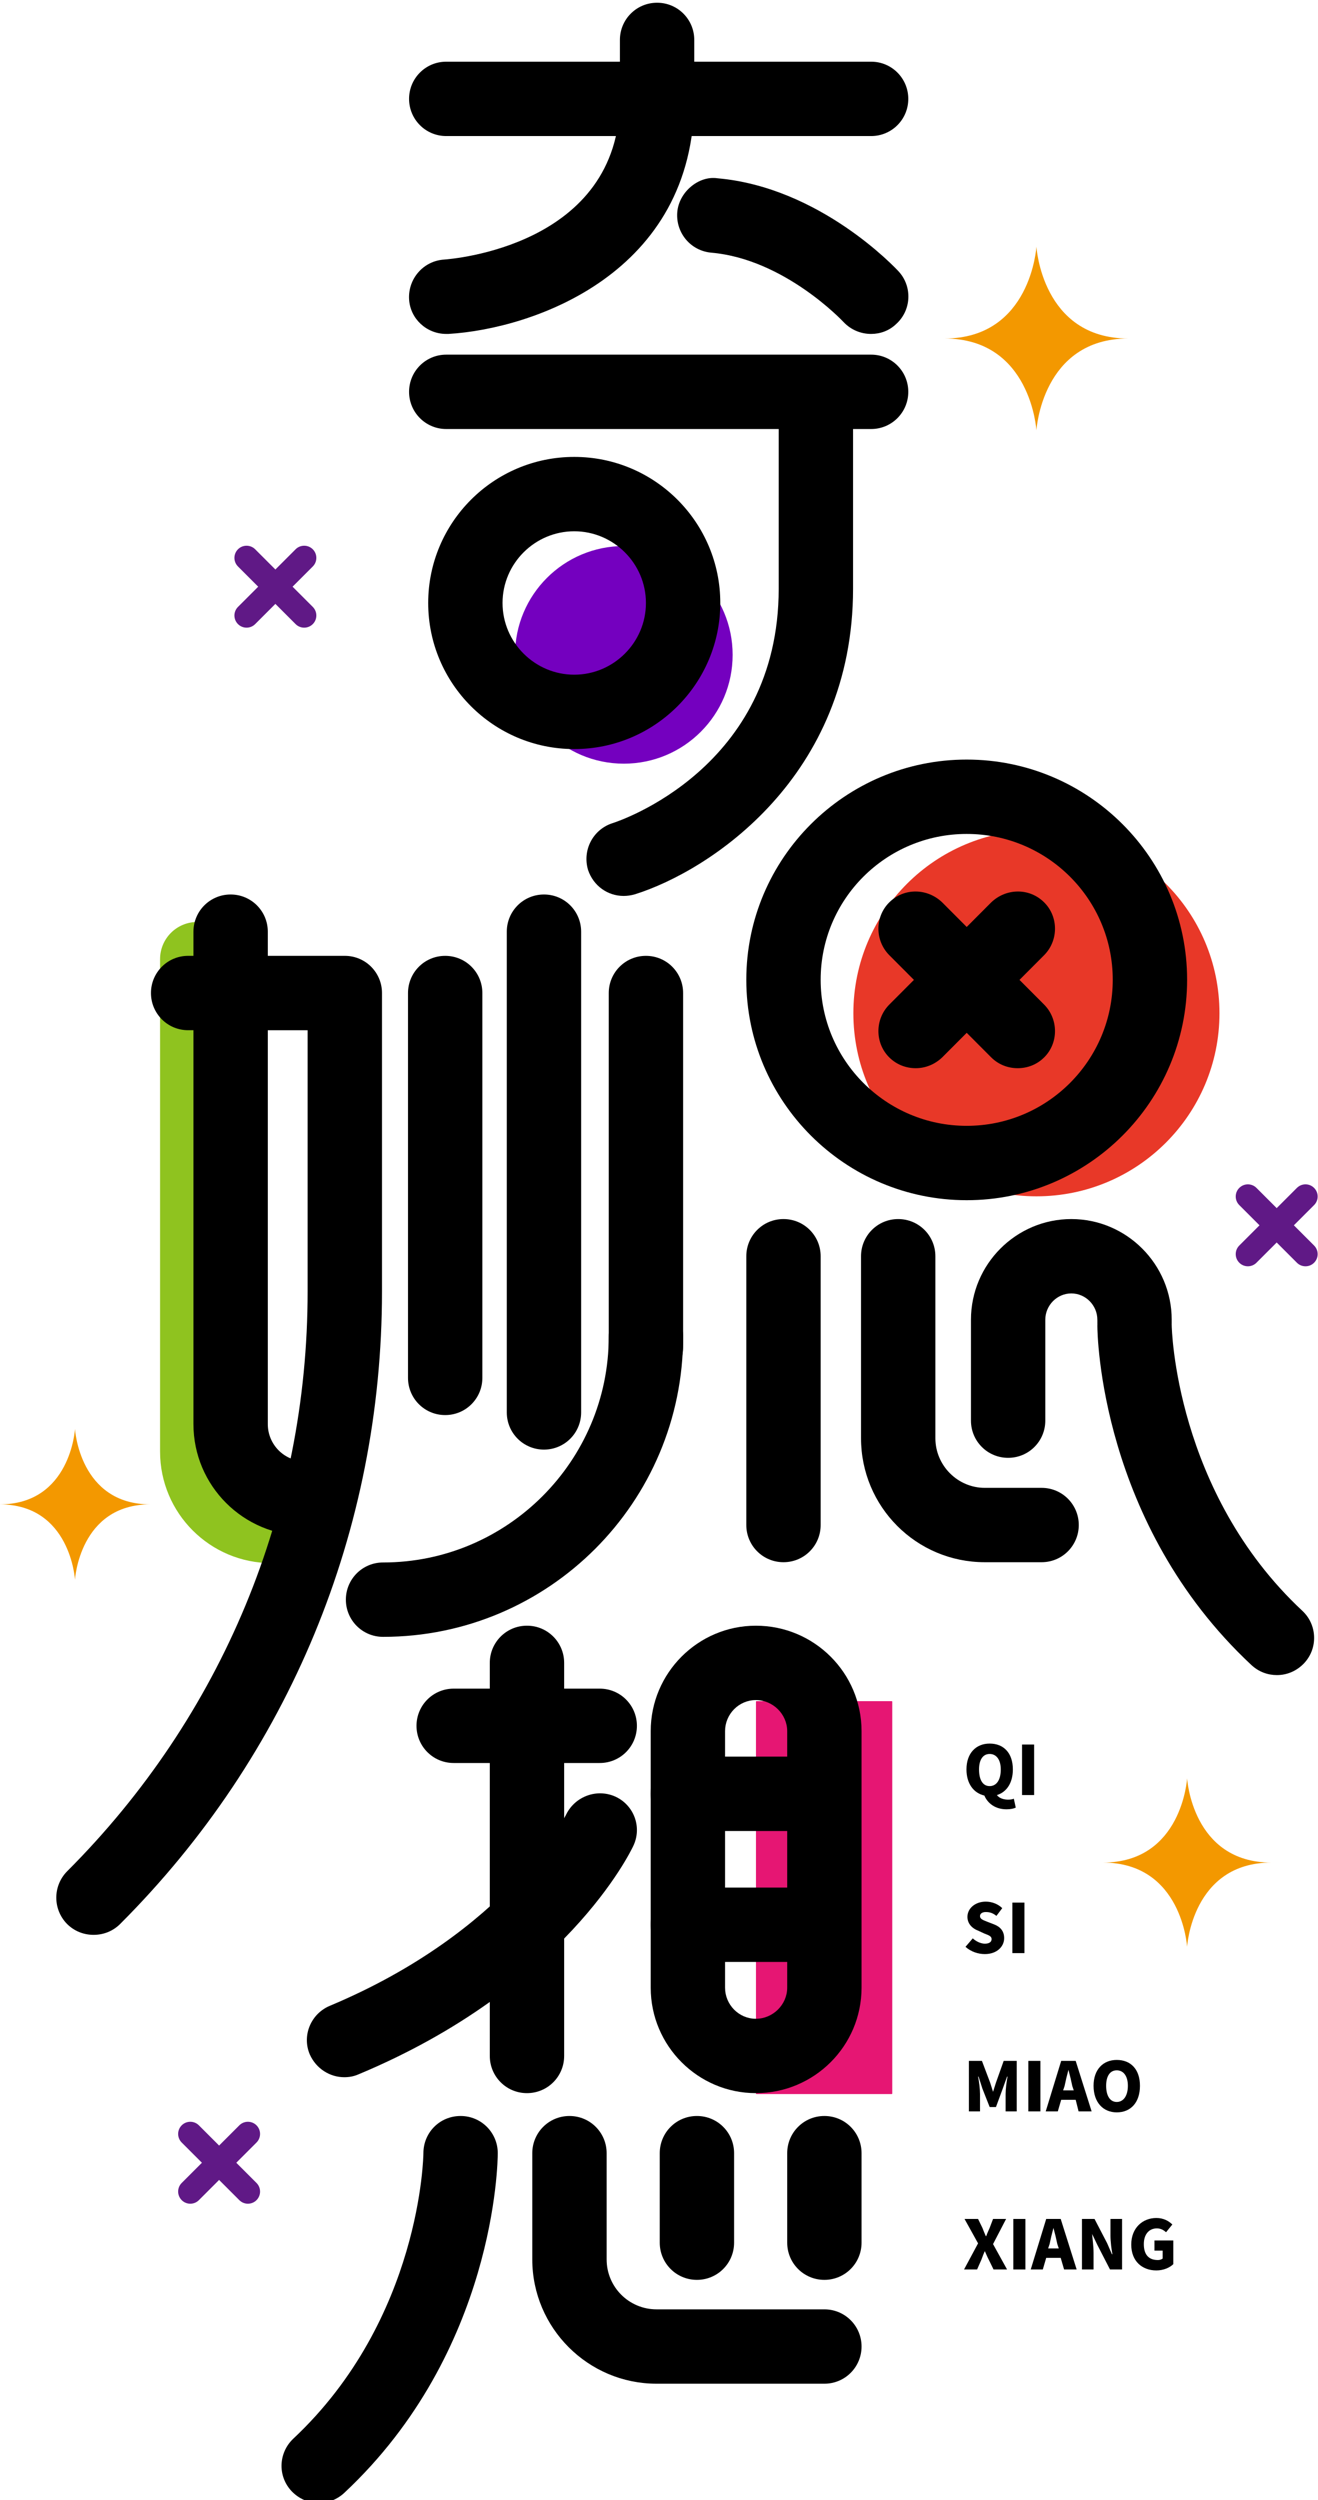 <?xml version="1.0" encoding="iso-8859-1"?>
<!-- Generator: Adobe Illustrator 27.0.0, SVG Export Plug-In . SVG Version: 6.00 Build 0)  -->
<svg version="1.1" id="&#x56FE;&#x5C42;_1" xmlns="http://www.w3.org/2000/svg" xmlns:xlink="http://www.w3.org/1999/xlink" x="0px"
	 y="0px" viewBox="0 0 346.184 656.565" style="enable-background:new 0 0 346.184 656.565;" xml:space="preserve">
<g>
	<g>
		<path d="M228.805,35.73H117.211c-5.44,0-9.765-4.394-9.765-9.765s4.324-9.765,9.765-9.765h111.595c5.44,0,9.765,4.394,9.765,9.765
			S234.246,35.73,228.805,35.73z"/>
	</g>
	<g>
		<path d="M228.805,112.661H117.211c-5.44,0-9.765-4.394-9.765-9.765s4.324-9.765,9.765-9.765h111.595
			c5.44,0,9.765,4.394,9.765,9.765S234.246,112.661,228.805,112.661z"/>
	</g>
	<g>
		<g>
			<path d="M117.211,87.692c-5.161,0-9.486-3.976-9.765-9.137c-0.279-5.37,3.766-10.044,9.207-10.392
				c1.813-0.139,46.172-3.487,46.172-42.197V10.482c0-5.37,4.324-9.765,9.765-9.765c5.44,0,9.765,4.394,9.765,9.765v15.484
				c0,45.824-42.266,60.401-64.585,61.726C117.629,87.692,117.35,87.692,117.211,87.692z"/>
		</g>
		<g>
			<path d="M228.805,87.692c-2.65,0-5.301-1.046-7.254-3.139c-0.139-0.139-15.484-16.53-34.734-18.204
				c-5.44-0.488-9.346-5.231-8.928-10.601c0.418-5.37,5.719-9.695,10.602-8.928c26.922,2.371,46.73,23.574,47.567,24.481
				c3.627,3.976,3.348,10.183-0.697,13.81C233.548,86.855,231.177,87.692,228.805,87.692z"/>
		</g>
	</g>
	<g>
		<path d="M163.801,235.276c-4.185,0-7.951-2.65-9.346-6.835c-1.534-5.161,1.255-10.601,6.417-12.275
			c1.813-0.558,43.661-14.507,43.661-61.586V107.43c0-5.37,4.324-9.765,9.765-9.765c5.44,0,9.765,4.394,9.765,9.765v47.149
			c0,49.381-37.524,74.071-57.332,80.278C165.754,235.136,164.778,235.276,163.801,235.276z"/>
	</g>
	<g>
		<circle style="fill:#7400BF;" cx="163.858" cy="171.966" r="28.576"/>
	</g>
	<g>
		<circle style="fill:#E83828;" cx="272.224" cy="266.079" r="48.08"/>
	</g>
	<g>
		<path d="M142.877,380.667c-5.44,0-9.765-4.394-9.765-9.765V244.661c0-5.37,4.324-9.765,9.765-9.765
			c5.44,0,9.765,4.394,9.765,9.765v126.241C152.642,376.273,148.318,380.667,142.877,380.667z"/>
	</g>
	<g>
		<path d="M116.932,371.6c-5.44,0-9.765-4.394-9.765-9.765V260.773c0-5.37,4.324-9.765,9.765-9.765s9.765,4.394,9.765,9.765v101.063
			C126.696,367.206,122.372,371.6,116.932,371.6z"/>
	</g>
	<g>
		<path d="M169.66,363.579c-5.44,0-9.765-4.394-9.765-9.765v-93.042c0-5.37,4.324-9.765,9.765-9.765c5.44,0,9.765,4.394,9.765,9.765
			v93.042C179.425,359.185,175.1,363.579,169.66,363.579z"/>
	</g>
	<g>
		<path d="M100.611,429.839c-5.44,0-9.765-4.394-9.765-9.765c0-5.37,4.324-9.765,9.765-9.765c32.641,0,59.285-26.643,59.285-59.354
			c0-5.371,4.324-9.765,9.765-9.765c5.44,0,9.765,4.394,9.765,9.765C179.425,394.477,144.133,429.839,100.611,429.839z"/>
	</g>
	<g>
		<path d="M273.583,410.24h-14.926c-17.995,0-32.502-14.577-32.502-32.572v-47.776c0-5.37,4.324-9.765,9.765-9.765
			c5.44,0,9.765,4.394,9.765,9.765v47.776c0,7.184,5.859,13.043,12.973,13.043h14.926c5.44,0,9.765,4.394,9.765,9.765
			C283.347,405.846,279.023,410.24,273.583,410.24z"/>
	</g>
	<g>
		<path d="M205.789,410.24c-5.44,0-9.765-4.394-9.765-9.765v-70.584c0-5.37,4.324-9.765,9.765-9.765c5.44,0,9.765,4.394,9.765,9.765
			v70.584C215.553,405.846,211.229,410.24,205.789,410.24z"/>
	</g>
	<g>
		<path d="M264.795,382.829c-5.44,0-9.765-4.394-9.765-9.765v-26.504c0-14.577,11.857-26.434,26.364-26.434
			s26.364,11.857,26.364,26.434c0,5.37-4.324,9.765-9.765,9.765s-9.765-4.394-9.765-9.765c0-3.766-3.069-6.905-6.835-6.905
			s-6.835,3.139-6.835,6.905v26.504C274.559,378.435,270.235,382.829,264.795,382.829z"/>
	</g>
	<g>
		<path d="M216.53,625.966h-44.08c-17.995,0-32.641-14.647-32.641-32.641v-27.899c0-5.37,4.324-9.765,9.765-9.765
			c5.44,0,9.765,4.394,9.765,9.765v27.899c0,7.254,5.859,13.112,13.112,13.112h44.08c5.44,0,9.765,4.394,9.765,9.765
			C226.294,621.572,221.97,625.966,216.53,625.966z"/>
	</g>
	<g>
		<path d="M157.524,462.968h-38.361c-5.44,0-9.765-4.394-9.765-9.765c0-5.37,4.324-9.765,9.765-9.765h38.361
			c5.44,0,9.765,4.394,9.765,9.765C167.289,458.574,162.965,462.968,157.524,462.968z"/>
	</g>
	<g>
		<path d="M138.414,549.663c-5.44,0-9.765-4.394-9.765-9.765V436.674c0-5.371,4.324-9.765,9.765-9.765
			c5.44,0,9.765,4.394,9.765,9.765v103.225C148.178,545.269,143.854,549.663,138.414,549.663z"/>
	</g>
	<g>
		<path d="M90.428,545.479c-3.766,0-7.393-2.232-9.067-5.998c-2.092-4.952,0.279-10.671,5.301-12.764
			c46.73-19.599,61.935-50.008,62.075-50.287c2.371-4.743,8.091-6.835,12.973-4.603c4.882,2.302,6.975,8.091,4.603,12.973
			c-0.697,1.465-17.855,37.245-72.118,59.912C92.939,545.269,91.683,545.479,90.428,545.479z"/>
	</g>
	<g>
		<path style="fill:#E61673;" d="M234.235,549.902h-35.549c-0.069,0-0.125-0.056-0.125-0.125V446.848
			c0-0.069,0.056-0.125,0.125-0.125h35.549c0.069,0,0.125,0.056,0.125,0.125v102.928
			C234.361,549.846,234.304,549.902,234.235,549.902z"/>
	</g>
	<g>
		<path d="M335.378,439.882c-2.371,0-4.743-0.837-6.696-2.65c-39.756-37.105-40.453-86.974-40.453-89.066
			c0-5.37,4.324-9.765,9.625-9.834c0.139,0,0.139,0,0.139,0c5.301,0,9.765,4.324,9.765,9.695c0,0.418,0.837,43.731,34.315,74.978
			c3.906,3.627,4.185,9.834,0.418,13.81C340.54,438.836,338.029,439.882,335.378,439.882z"/>
	</g>
	<g>
		<path d="M83.732,657.283c-2.65,0-5.161-1.046-7.114-3.069c-3.766-3.976-3.487-10.113,0.418-13.81
			c33.618-31.525,34.176-74.559,34.176-74.978c0-5.44,4.324-9.765,9.765-9.765l0,0c5.44,0,9.765,4.394,9.765,9.765
			c0,2.162-0.558,52.031-40.314,89.206C88.475,656.446,86.104,657.283,83.732,657.283z"/>
	</g>
	<g>
		<path d="M183.052,598.695c-5.44,0-9.765-4.394-9.765-9.765v-23.505c0-5.37,4.324-9.765,9.765-9.765s9.765,4.394,9.765,9.765
			v23.505C192.816,594.301,188.492,598.695,183.052,598.695z"/>
	</g>
	<g>
		<path d="M216.53,598.695c-5.44,0-9.765-4.394-9.765-9.765v-23.505c0-5.37,4.324-9.765,9.765-9.765c5.44,0,9.765,4.394,9.765,9.765
			v23.505C226.294,594.301,221.97,598.695,216.53,598.695z"/>
	</g>
	<g>
		<path d="M266.798,474.683c-0.508,0.254-1.396,0.444-2.412,0.444c-2.919,0-4.95-1.523-5.839-3.617
			c-2.792-0.635-4.696-3.11-4.696-6.854c0-4.316,2.539-6.791,6.093-6.791c3.681,0,6.093,2.475,6.093,6.791
			c0,3.554-1.65,5.966-4.189,6.727c0.635,0.889,1.904,1.206,2.919,1.206c0.508,0,1.142-0.063,1.523-0.254L266.798,474.683z
			 M259.944,469.035c1.777,0,2.919-1.587,2.919-4.379c0-2.539-1.142-4.062-2.919-4.062s-2.792,1.523-2.792,4.062
			C257.151,467.448,258.167,469.035,259.944,469.035z"/>
		<path d="M268.448,458.119h3.173v13.264h-3.173V458.119z"/>
		<path d="M253.597,511.239l1.904-2.221c0.889,0.825,2.158,1.396,3.173,1.396c1.142,0,1.777-0.444,1.777-1.206
			c0-0.762-0.762-1.015-1.904-1.46l-1.65-0.762c-1.396-0.508-2.792-1.714-2.792-3.617c0-2.221,2.031-3.998,4.823-3.998
			c1.523,0,3.173,0.571,4.316,1.714l-1.523,2.031c-0.888-0.698-1.65-1.015-2.792-1.015c-0.888,0-1.523,0.381-1.523,1.079
			c0,0.762,0.762,1.015,2.031,1.523l1.65,0.635c1.65,0.635,2.666,1.777,2.666,3.617c0,2.221-1.904,4.189-5.077,4.189
			C256.898,513.143,254.994,512.508,253.597,511.239z"/>
		<path d="M265.91,499.625h3.173v13.264h-3.173V499.625z"/>
		<path d="M254.486,541.194h3.427l2.158,5.712c0.254,0.762,0.508,1.587,0.762,2.412c0.254-0.825,0.508-1.65,0.762-2.412l2.031-5.712
			h3.427v13.264h-2.919v-4.569c0-1.333,0.254-3.3,0.508-4.569h-0.127l-1.142,3.173l-1.777,4.823h-1.65l-1.904-4.823l-1.015-3.173
			h-0.127c0.254,1.269,0.508,3.237,0.508,4.569v4.569h-2.919V541.194z"/>
		<path d="M270.098,541.194h3.173v13.264h-3.173V541.194z"/>
		<path d="M282.537,551.412h-3.808l-0.889,3.046h-3.173l4.062-13.264h3.808l4.189,13.264h-3.427L282.537,551.412z M282.03,548.937
			l-0.381-1.142c-0.254-1.269-0.635-2.856-1.015-4.252c-0.381,1.396-0.762,2.983-1.015,4.252l-0.381,1.142H282.03z"/>
		<path d="M287.234,547.731c0-4.316,2.539-6.791,6.093-6.791c3.681,0,6.093,2.475,6.093,6.791c0,4.379-2.412,6.981-6.093,6.981
			C289.772,554.712,287.234,552.11,287.234,547.731z M296.246,547.731c0-2.539-1.142-4.062-2.919-4.062s-2.792,1.523-2.792,4.062
			c0,2.602,1.015,4.252,2.792,4.252S296.246,550.333,296.246,547.731z"/>
		<path d="M256.898,589.11l-3.554-6.41h3.554l1.142,2.348c0.254,0.635,0.508,1.333,0.888,2.158h0.127
			c0.254-0.825,0.635-1.523,0.888-2.158l0.889-2.348h3.427l-3.427,6.6l3.681,6.664h-3.554l-1.269-2.602
			c-0.381-0.698-0.635-1.396-1.015-2.221c-0.381,0.825-0.635,1.523-0.889,2.221l-1.142,2.602h-3.427L256.898,589.11z"/>
		<path d="M266.163,582.7h3.173v13.264h-3.173V582.7z"/>
		<path d="M278.603,592.918h-3.808l-0.889,3.046h-3.173l4.062-13.264h3.808l4.189,13.264h-3.3L278.603,592.918z M278.095,590.442
			l-0.381-1.142c-0.254-1.269-0.635-2.856-1.015-4.252c-0.381,1.396-0.762,2.983-1.015,4.252l-0.381,1.142H278.095z"/>
		<path d="M284.187,582.7h3.3l3.3,6.346l1.269,2.919h0.127c-0.254-1.396-0.508-3.3-0.508-4.887V582.7h3.046v13.264h-3.173l-3.3-6.41
			l-1.396-2.919c0.127,1.523,0.381,3.3,0.381,4.95v4.379h-3.046V582.7z"/>
		<path d="M297.134,589.427c0-4.443,3.046-6.981,6.6-6.981c1.904,0,3.3,0.825,4.189,1.714l-1.65,2.031
			c-0.635-0.571-1.396-1.015-2.412-1.015c-2.031,0-3.427,1.523-3.427,4.125s1.142,4.189,3.681,4.189
			c0.508,0,0.889-0.127,1.269-0.381v-2.094h-2.158v-2.665h4.95v6.219c-0.888,0.889-2.539,1.65-4.443,1.65
			C300.054,596.218,297.134,593.87,297.134,589.427z"/>
	</g>
	<g>
		<path style="fill:#F39800;" d="M272.226,64.757c0,0-1.411,24.136-24.14,24.136c22.729,0,24.136,24.136,24.136,24.136
			s1.411-24.136,24.14-24.136C273.633,88.893,272.226,64.757,272.226,64.757z"/>
	</g>
	<g>
		<path style="fill:#F39800;" d="M19.697,375.265c0,0-1.157,19.785-19.788,19.785c18.632,0,19.785,19.785,19.785,19.785
			s1.157-19.785,19.788-19.785C20.85,395.05,19.697,375.265,19.697,375.265z"/>
	</g>
	<g>
		<path style="fill:#F39800;" d="M311.806,466.977c0,0-1.294,22.138-22.142,22.138c20.847,0,22.138,22.138,22.138,22.138
			s1.294-22.138,22.142-22.138C313.096,489.116,311.806,466.977,311.806,466.977z"/>
	</g>
	<g>
		<path d="M253.914,315.175c-31.944,0-57.89-25.946-57.89-57.89c0-31.874,25.946-57.82,57.89-57.82s57.89,25.946,57.89,57.82
			C311.804,289.229,285.858,315.175,253.914,315.175z M253.914,218.994c-21.203,0-38.361,17.158-38.361,38.291
			s17.158,38.361,38.361,38.361s38.361-17.227,38.361-38.361S275.117,218.994,253.914,218.994z"/>
	</g>
	<g>
		<path d="M240.523,280.511c-2.511,0-5.022-0.907-6.975-2.86c-3.766-3.766-3.766-9.974,0-13.81l26.783-26.852
			c3.906-3.766,10.044-3.906,13.949,0c3.766,3.766,3.766,9.974,0,13.81l-26.783,26.852
			C245.545,279.535,243.034,280.511,240.523,280.511z"/>
	</g>
	<g>
		<path d="M267.306,280.511c-2.511,0-5.022-0.907-6.975-2.86l-26.783-26.852c-3.766-3.836-3.766-10.044,0-13.81
			c3.906-3.906,10.044-3.766,13.949,0l26.783,26.852c3.766,3.836,3.766,10.044,0,13.81
			C272.327,279.604,269.816,280.511,267.306,280.511z"/>
	</g>
	<g>
		<path d="M150.829,196.706c-21.203,0-38.361-17.227-38.361-38.361s17.158-38.361,38.361-38.361s38.361,17.227,38.361,38.361
			S172.032,196.706,150.829,196.706z M150.829,139.513c-10.323,0-18.832,8.439-18.832,18.832s8.509,18.832,18.832,18.832
			s18.832-8.439,18.832-18.832S161.151,139.513,150.829,139.513z"/>
	</g>
	<g>
		<path d="M198.535,549.663c-15.205,0-27.62-12.415-27.62-27.689v-67.375c0-15.275,12.415-27.689,27.62-27.689
			c15.344,0,27.759,12.415,27.759,27.689v67.375C226.294,537.249,213.88,549.663,198.535,549.663z M198.535,446.438
			c-4.464,0-8.091,3.697-8.091,8.16v67.375c0,4.464,3.627,8.16,8.091,8.16c4.464,0,8.23-3.697,8.23-8.16v-67.375
			C206.765,450.135,202.999,446.438,198.535,446.438z"/>
	</g>
	<g>
		<path d="M213.043,480.823H180.68c-5.44,0-9.765-4.394-9.765-9.765c0-5.371,4.324-9.765,9.765-9.765h32.362
			c5.44,0,9.765,4.394,9.765,9.765C222.807,476.429,218.483,480.823,213.043,480.823z"/>
	</g>
	<g>
		<path d="M213.043,515.209H180.68c-5.44,0-9.765-4.394-9.765-9.765s4.324-9.765,9.765-9.765h32.362c5.44,0,9.765,4.394,9.765,9.765
			S218.483,515.209,213.043,515.209z"/>
	</g>
	<g>
		<g>
			<path style="fill:#8FC31F;" d="M71.336,410.483c-16.181,0-29.294-13.112-29.294-29.294V251.88c0-5.37,4.324-9.765,9.765-9.765
				s9.765,4.394,9.765,9.765v129.31c0,5.371,4.324,9.765,9.765,9.765c5.44,0,9.765,4.394,9.765,9.765S76.776,410.483,71.336,410.483
				z"/>
		</g>
		<g>
			<path d="M24.587,508.094c-2.511,0-5.022-0.907-6.975-2.86c-3.766-3.836-3.766-9.974,0-13.81
				c40.732-40.732,63.19-94.786,63.19-152.327v-68.561H49.417c-5.44,0-9.765-4.394-9.765-9.765c0-5.37,4.324-9.765,9.765-9.765
				h41.151c5.44,0,9.765,4.394,9.765,9.765v78.326c0,62.772-24.411,121.778-68.77,166.137
				C29.609,507.188,27.098,508.094,24.587,508.094z"/>
		</g>
		<g>
			<path d="M80.105,403.265c-16.181,0-29.294-13.112-29.294-29.294v-129.31c0-5.37,4.324-9.765,9.765-9.765s9.765,4.394,9.765,9.765
				v129.31c0,5.37,4.324,9.765,9.765,9.765s9.765,4.394,9.765,9.765C89.87,398.871,85.546,403.265,80.105,403.265z"/>
		</g>
	</g>
	<g>
		<g>
			<path style="fill:#601986;" d="M82.155,159.376l-15.134-15.134c-1.247-1.247-3.268-1.247-4.515,0s-1.247,3.268,0,4.515
				l15.134,15.134c1.247,1.247,3.268,1.247,4.515,0C83.402,162.645,83.402,160.623,82.155,159.376z"/>
		</g>
		<g>
			<path style="fill:#601986;" d="M67.021,163.891l15.134-15.134c1.247-1.247,1.247-3.268,0-4.515c-1.247-1.247-3.268-1.247-4.515,0
				l-15.134,15.134c-1.247,1.247-1.247,3.268,0,4.515S65.774,165.138,67.021,163.891z"/>
		</g>
	</g>
	<g>
		<g>
			<path style="fill:#601986;" d="M67.374,573.248L52.24,558.114c-1.247-1.247-3.268-1.247-4.515,0s-1.247,3.268,0,4.515
				l15.134,15.134c1.247,1.247,3.268,1.247,4.515,0S68.621,574.495,67.374,573.248z"/>
		</g>
		<g>
			<path style="fill:#601986;" d="M52.24,577.763l15.134-15.134c1.247-1.247,1.247-3.268,0-4.515s-3.268-1.247-4.515,0
				l-15.134,15.134c-1.247,1.247-1.247,3.268,0,4.515S50.994,579.01,52.24,577.763z"/>
		</g>
	</g>
	<g>
		<g>
			<path style="fill:#601986;" d="M345.157,327.08l-15.134-15.134c-1.247-1.247-3.268-1.247-4.515,0
				c-1.247,1.247-1.247,3.268,0,4.515l15.134,15.134c1.247,1.247,3.268,1.247,4.515,0S346.404,328.326,345.157,327.08z"/>
		</g>
		<g>
			<path style="fill:#601986;" d="M330.023,331.594l15.134-15.134c1.247-1.247,1.247-3.268,0-4.515
				c-1.247-1.247-3.268-1.247-4.515,0l-15.134,15.134c-1.247,1.247-1.247,3.268,0,4.515S328.776,332.841,330.023,331.594z"/>
		</g>
	</g>
</g>
</svg>
